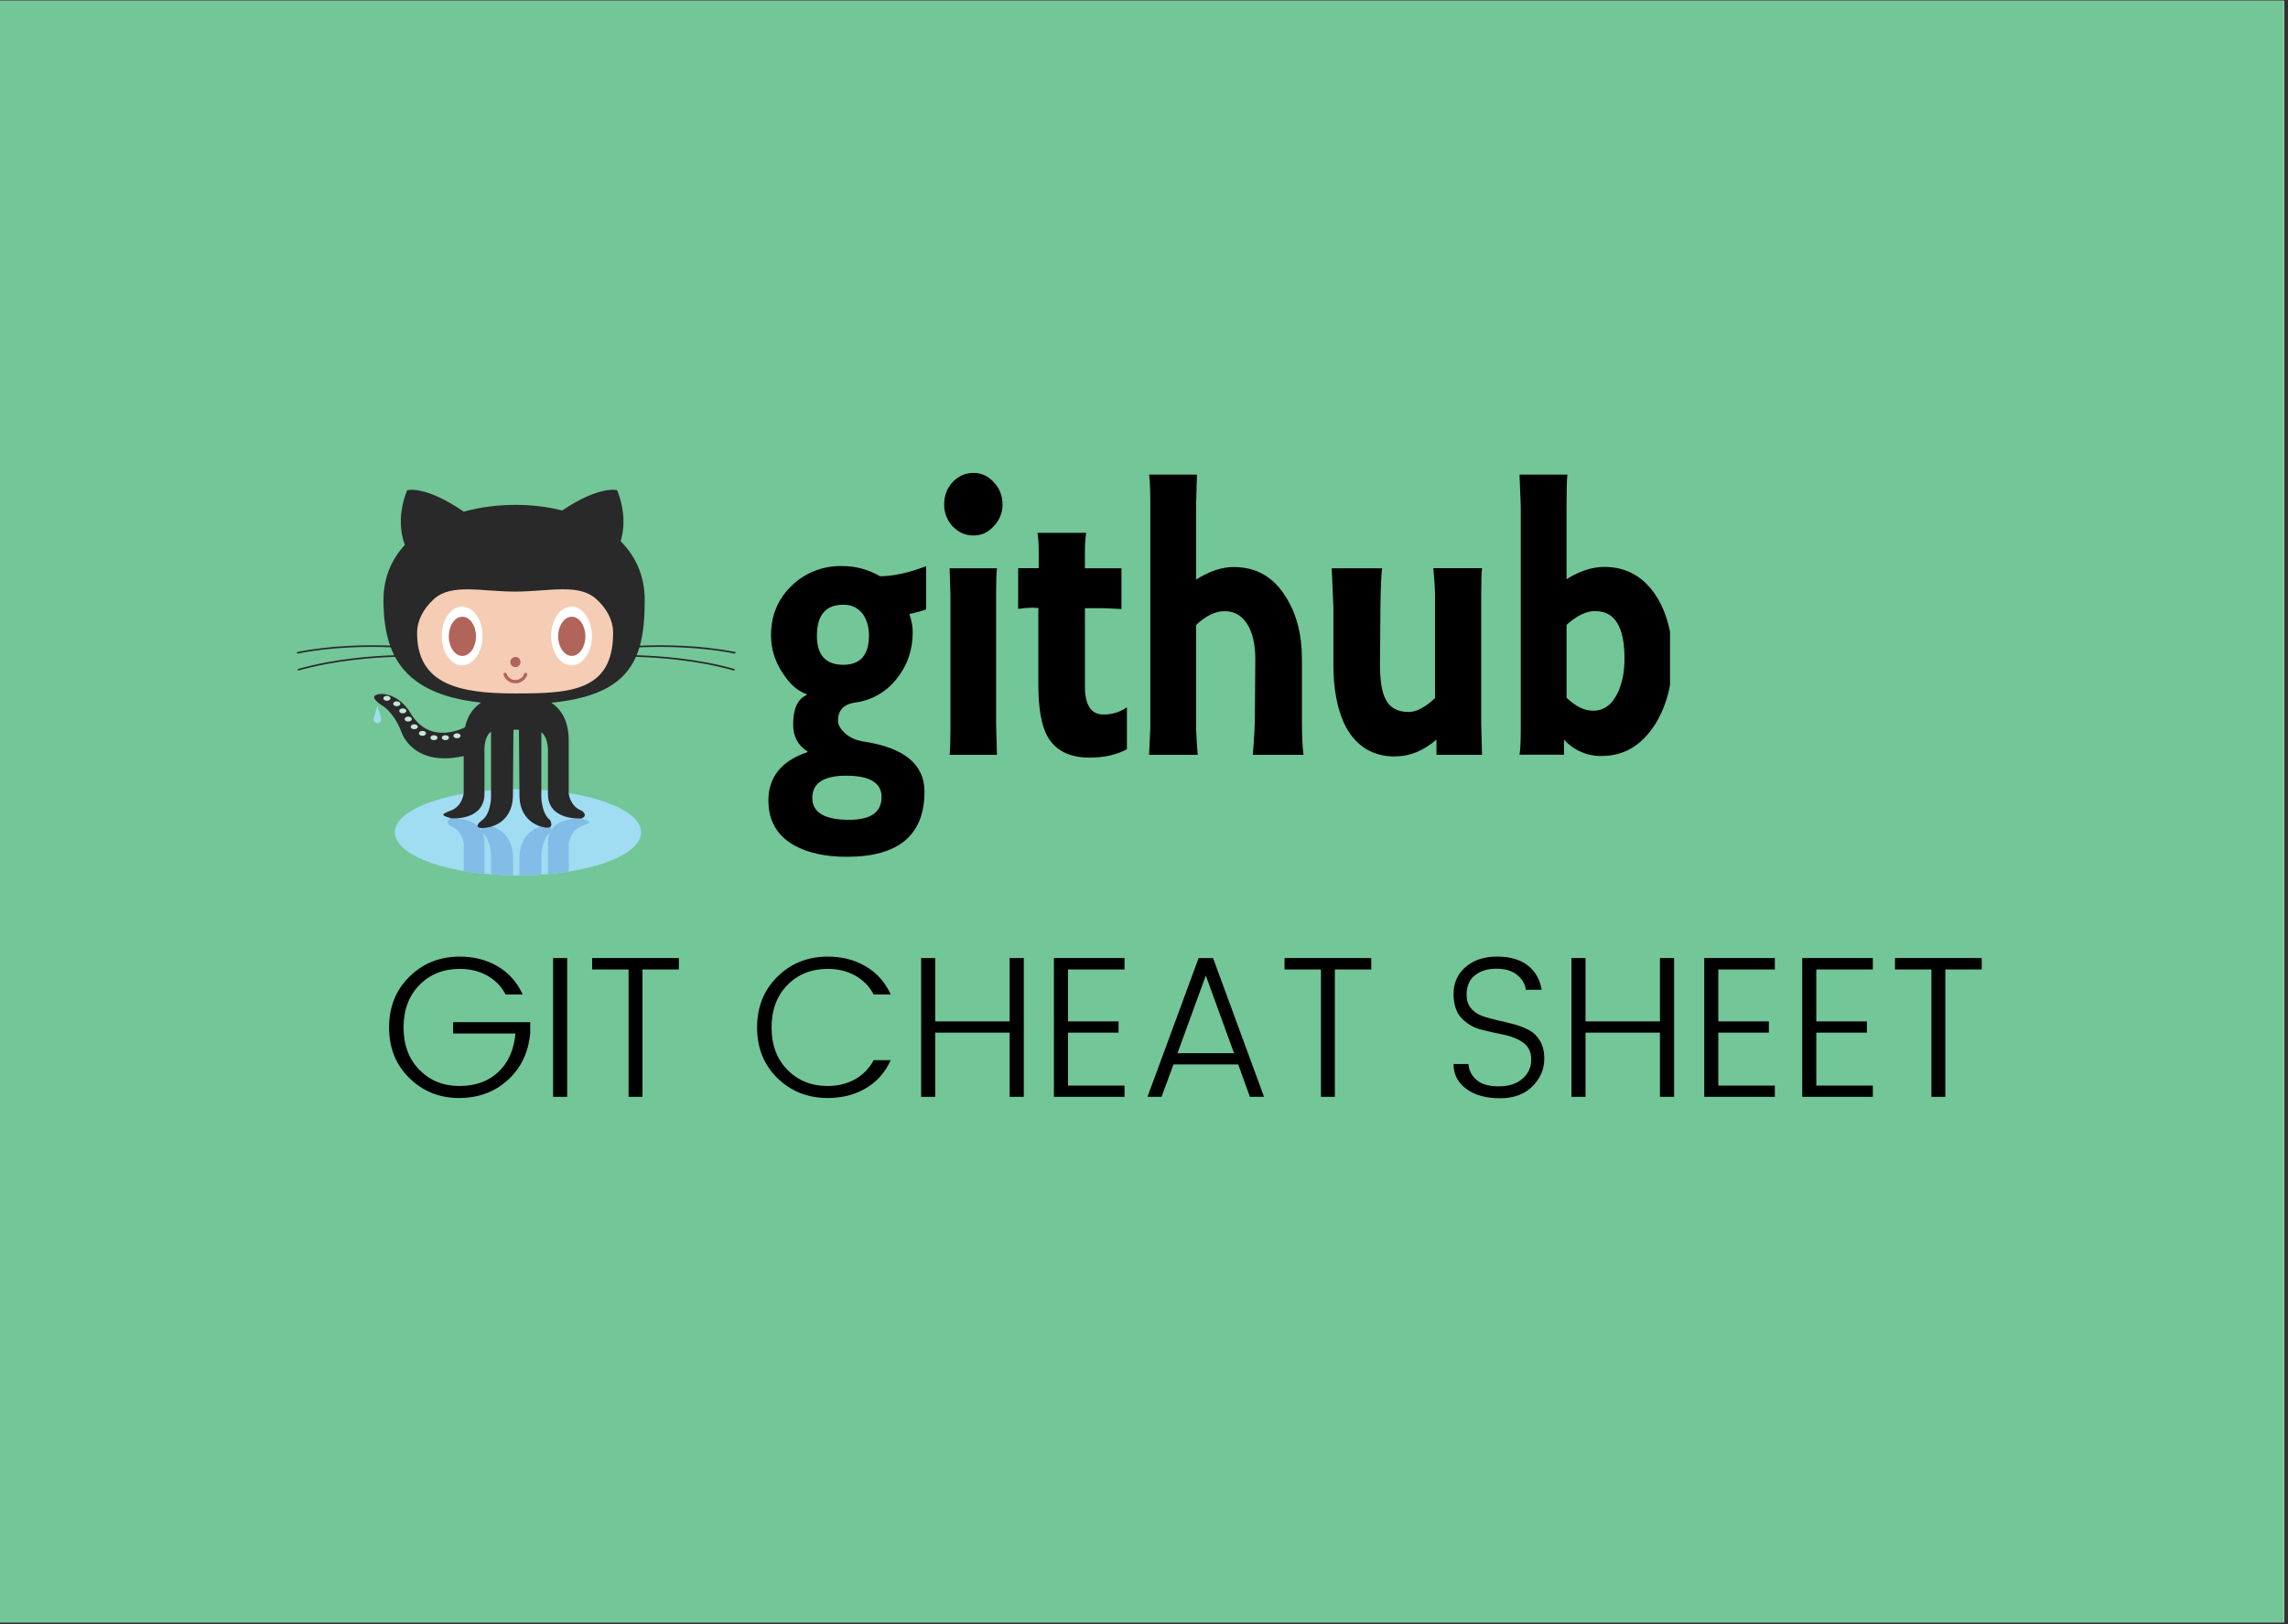 <?xml version="1.0" encoding="UTF-8"?>
<svg xmlns="http://www.w3.org/2000/svg" xmlns:xlink="http://www.w3.org/1999/xlink" width="419.25pt" height="297.75pt" viewBox="0 0 419.25 297.75" version="1.2">
<rect x="0" y="0" width="419.25" height="297.75" fill="#333333" stroke="none"/>
<defs>
<g>
<symbol overflow="visible" id="glyph0-0">
<path style="stroke:none;" d="M 8.625 -24 L 8.625 -1.844 L 19.031 -1.844 L 19.031 -24 Z M 6.641 0 L 6.641 -25.844 L 21.016 -25.844 L 21.016 0 Z M 6.641 0 "/>
</symbol>
<symbol overflow="visible" id="glyph0-1">
<path style="stroke:none;" d="M 5.203 -3.422 C 2.711 -5.859 1.469 -8.957 1.469 -12.719 C 1.469 -16.477 2.711 -19.582 5.203 -22.031 C 7.703 -24.477 10.773 -25.703 14.422 -25.703 C 17.023 -25.703 19.336 -25.109 21.359 -23.922 C 23.391 -22.742 24.922 -21.023 25.953 -18.766 L 22.828 -18.766 C 22.035 -20.266 20.898 -21.422 19.422 -22.234 C 17.953 -23.047 16.285 -23.453 14.422 -23.453 C 11.441 -23.453 8.977 -22.469 7.031 -20.5 C 5.094 -18.531 4.125 -15.938 4.125 -12.719 C 4.125 -9.5 5.094 -6.906 7.031 -4.938 C 8.977 -2.969 11.422 -1.984 14.359 -1.984 C 17.297 -1.984 19.676 -2.844 21.5 -4.562 C 23.32 -6.289 24.363 -8.641 24.625 -11.609 L 13.203 -11.609 L 13.203 -13.688 L 27.328 -13.688 L 27.328 -11.609 C 26.984 -8.078 25.602 -5.223 23.188 -3.047 C 20.781 -0.867 17.805 0.219 14.266 0.219 C 10.723 0.219 7.703 -0.992 5.203 -3.422 Z M 5.203 -3.422 "/>
</symbol>
<symbol overflow="visible" id="glyph0-2">
<path style="stroke:none;" d="M 2.766 0 L 2.766 -25.438 L 5.344 -25.438 L 5.344 0 Z M 2.766 0 "/>
</symbol>
<symbol overflow="visible" id="glyph0-3">
<path style="stroke:none;" d="M 1.812 -23.344 L 1.812 -25.438 L 17.703 -25.438 L 17.703 -23.344 L 11.031 -23.344 L 11.031 0 L 8.484 0 L 8.484 -23.344 Z M 1.812 -23.344 "/>
</symbol>
<symbol overflow="visible" id="glyph0-4">
<path style="stroke:none;" d=""/>
</symbol>
<symbol overflow="visible" id="glyph0-5">
<path style="stroke:none;" d="M 5.203 -3.422 C 2.711 -5.859 1.469 -8.957 1.469 -12.719 C 1.469 -16.477 2.711 -19.582 5.203 -22.031 C 7.703 -24.477 10.773 -25.703 14.422 -25.703 C 17.023 -25.703 19.336 -25.109 21.359 -23.922 C 23.391 -22.742 24.922 -21.023 25.953 -18.766 L 22.828 -18.766 C 22.035 -20.266 20.898 -21.422 19.422 -22.234 C 17.953 -23.047 16.285 -23.453 14.422 -23.453 C 11.441 -23.453 8.977 -22.469 7.031 -20.5 C 5.094 -18.531 4.125 -15.938 4.125 -12.719 C 4.125 -9.5 5.094 -6.906 7.031 -4.938 C 8.977 -2.969 11.441 -1.984 14.422 -1.984 C 16.285 -1.984 17.953 -2.395 19.422 -3.219 C 20.898 -4.051 22.035 -5.219 22.828 -6.719 L 25.953 -6.719 C 24.922 -4.445 23.391 -2.723 21.359 -1.547 C 19.336 -0.367 17.023 0.219 14.422 0.219 C 10.773 0.219 7.703 -0.992 5.203 -3.422 Z M 5.203 -3.422 "/>
</symbol>
<symbol overflow="visible" id="glyph0-6">
<path style="stroke:none;" d="M 18.984 -25.438 L 21.578 -25.438 L 21.578 0 L 18.984 0 L 18.984 -11.766 L 5.344 -11.766 L 5.344 0 L 2.766 0 L 2.766 -25.438 L 5.344 -25.438 L 5.344 -13.828 L 18.984 -13.828 Z M 18.984 -25.438 "/>
</symbol>
<symbol overflow="visible" id="glyph0-7">
<path style="stroke:none;" d="M 15.703 -25.438 L 15.703 -23.344 L 5.344 -23.344 L 5.344 -13.828 L 14.609 -13.828 L 14.609 -11.766 L 5.344 -11.766 L 5.344 -2.062 L 15.703 -2.062 L 15.703 0 L 2.766 0 L 2.766 -25.438 Z M 15.703 -25.438 "/>
</symbol>
<symbol overflow="visible" id="glyph0-8">
<path style="stroke:none;" d="M 20.719 0 L 18.578 -5.938 L 6.719 -5.938 L 4.531 0 L 1.953 0 L 11.328 -25.438 L 13.969 -25.438 L 23.312 0 Z M 7.453 -8 L 17.812 -8 L 12.641 -22.234 Z M 7.453 -8 "/>
</symbol>
<symbol overflow="visible" id="glyph0-9">
<path style="stroke:none;" d="M 4.609 -18.734 C 4.609 -17.723 4.867 -16.895 5.391 -16.25 C 5.922 -15.613 6.602 -15.141 7.438 -14.828 C 8.281 -14.523 9.203 -14.266 10.203 -14.047 C 11.211 -13.828 12.223 -13.582 13.234 -13.312 C 14.242 -13.039 15.164 -12.688 16 -12.25 C 16.832 -11.82 17.516 -11.164 18.047 -10.281 C 18.578 -9.395 18.844 -8.301 18.844 -7 C 18.844 -5.062 18.113 -3.363 16.656 -1.906 C 15.207 -0.457 13.223 0.266 10.703 0.266 C 8.191 0.266 6.148 -0.301 4.578 -1.438 C 3.004 -2.57 2.219 -4.098 2.219 -6.016 L 4.938 -6.016 C 5.039 -4.828 5.547 -3.848 6.453 -3.078 C 7.359 -2.305 8.711 -1.922 10.516 -1.922 C 12.328 -1.922 13.77 -2.383 14.844 -3.312 C 15.914 -4.25 16.453 -5.41 16.453 -6.797 C 16.453 -8.191 15.957 -9.238 14.969 -9.938 C 13.988 -10.633 12.801 -11.117 11.406 -11.391 C 10.02 -11.66 8.629 -11.973 7.234 -12.328 C 5.848 -12.691 4.664 -13.391 3.688 -14.422 C 2.707 -15.453 2.219 -16.945 2.219 -18.906 C 2.219 -20.875 2.945 -22.5 4.406 -23.781 C 5.863 -25.062 7.789 -25.703 10.188 -25.703 C 12.594 -25.703 14.484 -25.148 15.859 -24.047 C 17.234 -22.941 18.066 -21.469 18.359 -19.625 L 15.453 -19.625 C 15.348 -20.656 14.828 -21.555 13.891 -22.328 C 12.961 -23.098 11.688 -23.484 10.062 -23.484 C 8.445 -23.484 7.133 -23.078 6.125 -22.266 C 5.113 -21.461 4.609 -20.285 4.609 -18.734 Z M 4.609 -18.734 "/>
</symbol>
</g>
<clipPath id="clip1">
  <path d="M 0 0.141 L 418.5 0.141 L 418.5 297.359 L 0 297.359 Z M 0 0.141 "/>
</clipPath>
<clipPath id="clip2">
  <path d="M 72 144 L 118 144 L 118 160.723 L 72 160.723 Z M 72 144 "/>
</clipPath>
<clipPath id="clip3">
  <path d="M 82 150 L 108 150 L 108 160.723 L 82 160.723 Z M 82 150 "/>
</clipPath>
<clipPath id="clip4">
  <path d="M 100.973 152.262 C 101.125 151.766 101.152 150.992 99.613 151.344 C 99.613 151.344 95.402 151.945 95.203 156.859 L 95.105 166.277 L 94.094 166.277 L 94 156.859 C 93.797 151.945 89.59 151.344 89.59 151.344 C 88.055 150.992 88.074 151.762 88.227 152.262 C 86.719 149.688 82.676 150.023 82.676 150.023 C 81.27 150.523 82.574 151.426 82.574 151.426 C 84.777 152.227 84.98 154.637 84.98 154.637 L 84.98 161.438 L 85.215 166.695 C 85.715 169.039 86.949 170.426 88.16 171.238 L 101.062 171.227 C 102.625 170.164 104.223 168.156 104.223 164.359 L 104.223 154.637 C 104.223 154.637 104.422 152.227 106.629 151.426 C 108.832 150.625 107.93 150.523 106.527 150.023 C 106.527 150.023 106.355 150.008 106.07 150.008 C 104.973 150.008 102.172 150.219 100.973 152.262 M 88.789 161.957 L 88.789 154.535 C 88.789 153.812 88.66 153.199 88.441 152.688 C 89.895 153.82 89.988 156.66 89.988 156.66 L 89.988 165.922 C 88.547 164.898 88.789 161.957 88.789 161.957 M 99.211 156.656 C 99.211 156.656 99.309 153.82 100.762 152.688 C 100.543 153.199 100.414 153.809 100.414 154.535 L 100.414 161.957 C 100.414 161.957 100.656 164.691 99.211 165.82 Z M 99.211 156.656 "/>
</clipPath>
<clipPath id="clip5">
  <path d="M 54.309 89 L 135 89 L 135 152 L 54.309 152 Z M 54.309 89 "/>
</clipPath>
<clipPath id="clip6">
  <path d="M 140 86.562 L 306.012 86.562 L 306.012 158 L 140 158 Z M 140 86.562 "/>
</clipPath>
</defs>
<g id="surface1">
<g clip-path="url(#clip1)" clip-rule="nonzero">
<path style=" stroke:none;fill-rule:nonzero;fill:rgb(100%,100%,100%);fill-opacity:1;" d="M 0 0.141 L 421.246 0.141 L 421.246 305.957 L 0 305.957 Z M 0 0.141 "/>
<path style=" stroke:none;fill-rule:nonzero;fill:rgb(100%,100%,100%);fill-opacity:1;" d="M 0 0.141 L 418.996 0.141 L 418.996 297.711 L 0 297.711 Z M 0 0.141 "/>
<path style=" stroke:none;fill-rule:nonzero;fill:rgb(45.099%,77.649%,59.219%);fill-opacity:1;" d="M 0 0.141 L 418.996 0.141 L 418.996 297.711 L 0 297.711 Z M 0 0.141 "/>
</g>
<g clip-path="url(#clip2)" clip-rule="nonzero">
<path style=" stroke:none;fill-rule:nonzero;fill:rgb(62.749%,86.269%,94.899%);fill-opacity:1;" d="M 117.469 152.562 C 117.469 156.926 107.371 160.461 94.914 160.461 C 82.461 160.461 72.363 156.926 72.363 152.562 C 72.363 148.199 82.461 144.66 94.914 144.66 C 107.371 144.66 117.469 148.203 117.469 152.562 "/>
</g>
<g clip-path="url(#clip3)" clip-rule="nonzero">
<g clip-path="url(#clip4)" clip-rule="nonzero">
<path style=" stroke:none;fill-rule:nonzero;fill:rgb(50.98%,74.12%,90.59%);fill-opacity:1;" d="M 117.469 152.562 C 117.469 156.926 107.371 160.461 94.914 160.461 C 82.461 160.461 72.363 156.926 72.363 152.562 C 72.363 148.199 82.461 144.66 94.914 144.66 C 107.371 144.66 117.469 148.203 117.469 152.562 "/>
</g>
</g>
<path style=" stroke:none;fill-rule:nonzero;fill:rgb(62.749%,86.269%,94.899%);fill-opacity:1;" d="M 69.156 129.332 L 68.504 131.602 C 68.504 131.602 68.336 132.422 69.105 132.566 C 69.914 132.551 69.848 131.797 69.793 131.551 Z M 69.156 129.332 "/>
<g clip-path="url(#clip5)" clip-rule="nonzero">
<path style=" stroke:none;fill-rule:nonzero;fill:rgb(16.08%,16.08%,16.08%);fill-opacity:1;" d="M 134.715 119.812 L 134.777 119.516 C 128.16 118.191 121.371 118.18 117.258 118.348 C 117.934 115.914 118.137 113.117 118.137 109.992 C 118.137 105.516 116.457 101.934 113.727 99.207 C 114.203 97.668 114.84 94.246 113.09 89.863 C 113.09 89.863 110 88.883 103.023 93.562 C 100.285 92.875 97.375 92.539 94.461 92.539 C 91.25 92.539 88.012 92.949 84.988 93.777 C 77.781 88.855 74.602 89.863 74.602 89.863 C 72.523 95.066 73.809 98.91 74.195 99.863 C 71.758 102.5 70.266 105.867 70.266 109.992 C 70.266 113.109 70.621 115.902 71.484 118.332 C 67.344 118.18 60.801 118.238 54.418 119.516 L 54.477 119.809 C 60.895 118.523 67.477 118.48 71.59 118.637 C 71.781 119.137 71.992 119.621 72.23 120.098 C 68.16 120.23 61.207 120.75 54.547 122.629 L 54.629 122.918 C 61.344 121.023 68.355 120.516 72.387 120.395 C 74.82 124.934 79.613 127.863 88.148 128.781 C 86.938 129.594 85.699 130.98 85.199 133.324 C 83.551 134.113 78.324 136.039 75.191 130.645 C 75.191 130.645 73.438 127.434 70.078 127.184 C 70.078 127.184 66.82 127.141 69.852 129.215 C 69.852 129.215 72.035 130.242 73.535 134.102 C 73.535 134.102 75.5 140.691 84.965 138.578 L 84.965 145.387 C 84.965 145.387 84.766 147.793 82.559 148.594 C 80.355 149.398 81.258 149.5 82.66 150 C 82.66 150 88.773 150.5 88.773 145.484 L 88.773 138.062 C 88.773 138.062 88.531 135.117 89.977 134.098 L 89.977 146.297 C 89.977 146.297 89.875 149.207 88.371 150.312 C 86.871 151.414 87.371 152.117 89.574 151.617 C 89.574 151.617 93.785 151.012 93.984 146.098 L 94.082 133.762 L 95.09 133.762 L 95.188 146.098 C 95.387 151.012 99.598 151.617 99.598 151.617 C 101.801 152.117 100.801 150.312 100.801 150.312 C 99.297 149.207 99.195 146.297 99.195 146.297 L 99.195 134.211 C 100.641 135.332 100.398 138.074 100.398 138.074 L 100.398 145.496 C 100.398 150.512 106.512 150.012 106.512 150.012 C 107.914 149.508 106.613 148.605 106.613 148.605 C 104.406 147.801 104.207 145.398 104.207 145.398 L 104.207 135.668 C 104.207 131.875 102.609 129.863 101.051 128.805 C 110.145 127.898 114.516 124.961 116.527 120.391 C 120.512 120.5 127.684 120.984 134.547 122.922 L 134.625 122.633 C 127.805 120.707 120.68 120.211 116.652 120.094 C 116.844 119.629 117.012 119.152 117.16 118.656 C 121.238 118.477 128.059 118.484 134.699 119.812 "/>
</g>
<path style=" stroke:none;fill-rule:nonzero;fill:rgb(96.078%,80.389%,70.979%);fill-opacity:1;" d="M 109.242 109.781 C 111.203 111.555 112.348 113.703 112.348 116.016 C 112.348 126.812 104.309 127.102 94.391 127.102 C 84.473 127.102 76.43 125.613 76.43 116.023 C 76.43 113.727 77.562 111.594 79.496 109.824 C 82.727 106.875 88.191 108.434 94.387 108.434 C 100.562 108.434 106.008 106.859 109.238 109.789 "/>
<path style=" stroke:none;fill-rule:nonzero;fill:rgb(100%,100%,100%);fill-opacity:1;" d="M 88.418 116.57 C 88.418 119.543 86.746 121.953 84.684 121.953 C 82.617 121.953 80.945 119.543 80.945 116.57 C 80.945 113.594 82.617 111.188 84.684 111.188 C 86.746 111.188 88.418 113.594 88.418 116.57 "/>
<path style=" stroke:none;fill-rule:nonzero;fill:rgb(69.409%,39.22%,35.289%);fill-opacity:1;" d="M 87.219 116.637 C 87.219 118.617 86.098 120.223 84.727 120.223 C 83.355 120.223 82.238 118.617 82.238 116.637 C 82.238 114.652 83.352 113.047 84.727 113.047 C 86.105 113.047 87.219 114.652 87.219 116.637 "/>
<path style=" stroke:none;fill-rule:nonzero;fill:rgb(100%,100%,100%);fill-opacity:1;" d="M 108.465 116.57 C 108.465 119.543 106.789 121.953 104.727 121.953 C 102.66 121.953 100.988 119.543 100.988 116.57 C 100.988 113.594 102.664 111.188 104.727 111.188 C 106.789 111.188 108.465 113.594 108.465 116.57 "/>
<path style=" stroke:none;fill-rule:nonzero;fill:rgb(69.409%,39.22%,35.289%);fill-opacity:1;" d="M 107.266 116.637 C 107.266 118.617 106.148 120.223 104.777 120.223 C 103.406 120.223 102.285 118.617 102.285 116.637 C 102.285 114.652 103.406 113.047 104.777 113.047 C 106.148 113.047 107.266 114.652 107.266 116.637 M 95.379 121.344 C 95.379 121.859 94.961 122.281 94.445 122.281 C 93.93 122.281 93.508 121.859 93.508 121.344 C 93.508 120.828 93.926 120.41 94.445 120.41 C 94.961 120.41 95.379 120.828 95.379 121.344 M 92.266 123.711 C 92.238 123.633 92.242 123.555 92.277 123.48 C 92.316 123.406 92.371 123.352 92.449 123.324 C 92.527 123.297 92.605 123.301 92.68 123.336 C 92.754 123.375 92.805 123.43 92.832 123.508 C 93.074 124.188 93.719 124.645 94.438 124.645 C 95.156 124.645 95.797 124.188 96.039 123.508 C 96.066 123.43 96.117 123.375 96.191 123.34 C 96.27 123.301 96.344 123.297 96.422 123.324 C 96.5 123.355 96.559 123.406 96.594 123.48 C 96.629 123.555 96.633 123.633 96.605 123.711 C 96.441 124.168 96.16 124.535 95.762 124.812 C 95.363 125.094 94.922 125.234 94.438 125.234 C 93.949 125.234 93.508 125.094 93.113 124.812 C 92.715 124.535 92.434 124.168 92.266 123.711 "/>
<path style=" stroke:none;fill-rule:nonzero;fill:rgb(77.249%,90.199%,85.489%);fill-opacity:1;" d="M 71.547 127.996 C 71.547 128.246 71.254 128.445 70.895 128.445 C 70.535 128.445 70.246 128.242 70.246 127.996 C 70.246 127.746 70.535 127.543 70.895 127.543 C 71.258 127.543 71.547 127.746 71.547 127.996 M 73.352 128.996 C 73.352 129.246 73.059 129.449 72.699 129.449 C 72.34 129.449 72.051 129.246 72.051 128.996 C 72.051 128.746 72.34 128.547 72.699 128.547 C 73.059 128.547 73.352 128.746 73.352 128.996 M 74.457 130.297 C 74.457 130.547 74.164 130.75 73.805 130.75 C 73.441 130.75 73.152 130.547 73.152 130.297 C 73.152 130.047 73.445 129.844 73.805 129.844 C 74.164 129.844 74.457 130.047 74.457 130.297 M 75.457 131.801 C 75.457 132.051 75.164 132.254 74.805 132.254 C 74.445 132.254 74.152 132.051 74.152 131.801 C 74.152 131.551 74.445 131.352 74.805 131.352 C 75.168 131.352 75.457 131.551 75.457 131.801 M 76.559 133.211 C 76.559 133.461 76.27 133.664 75.906 133.664 C 75.547 133.664 75.258 133.461 75.258 133.211 C 75.258 132.961 75.547 132.762 75.906 132.762 C 76.27 132.762 76.559 132.961 76.559 133.211 M 78.062 134.414 C 78.062 134.664 77.773 134.867 77.41 134.867 C 77.051 134.867 76.762 134.664 76.762 134.414 C 76.762 134.164 77.051 133.965 77.41 133.965 C 77.77 133.965 78.062 134.164 78.062 134.414 "/>
<path style=" stroke:none;fill-rule:nonzero;fill:rgb(77.249%,90.199%,85.489%);fill-opacity:1;" d="M 80.168 135.215 C 80.168 135.465 79.875 135.668 79.516 135.668 C 79.156 135.668 78.863 135.465 78.863 135.215 C 78.863 134.965 79.156 134.766 79.516 134.766 C 79.879 134.766 80.168 134.965 80.168 135.215 "/>
<path style=" stroke:none;fill-rule:nonzero;fill:rgb(77.249%,90.199%,85.489%);fill-opacity:1;" d="M 82.262 135.215 C 82.262 135.465 81.973 135.668 81.613 135.668 C 81.25 135.668 80.961 135.465 80.961 135.215 C 80.961 134.965 81.25 134.766 81.613 134.766 C 81.973 134.766 82.262 134.965 82.262 135.215 "/>
<path style=" stroke:none;fill-rule:nonzero;fill:rgb(77.249%,90.199%,85.489%);fill-opacity:1;" d="M 84.391 134.867 C 84.391 135.117 84.098 135.32 83.738 135.32 C 83.379 135.32 83.086 135.117 83.086 134.867 C 83.086 134.617 83.379 134.414 83.738 134.414 C 84.098 134.414 84.391 134.617 84.391 134.867 "/>
<g clip-path="url(#clip6)" clip-rule="nonzero">
<path style=" stroke:none;fill-rule:nonzero;fill:rgb(0%,0%,0%);fill-opacity:1;" d="M 161.168 105.625 C 163.652 105.625 166.477 105.008 169.707 103.777 L 169.707 111.707 C 168.992 111.965 167.965 112.25 166.633 112.555 C 167.043 113.738 167.246 114.84 167.246 115.867 C 167.246 119.152 166.246 122.027 164.246 124.492 C 163.305 125.68 162.176 126.641 160.859 127.387 C 159.539 128.129 158.133 128.594 156.629 128.781 C 154.602 129.09 153.555 130.195 153.555 132.094 C 153.555 132.762 153.887 133.449 154.551 134.098 C 155.422 135.07 156.707 135.688 158.398 135.945 C 165.73 137.074 169.402 140.129 169.402 145.105 C 169.402 153.066 164.656 157.043 155.188 157.043 C 151.289 157.043 148.082 156.352 145.57 154.965 C 142.414 153.219 140.801 150.449 140.801 146.723 C 140.801 142.434 143.188 139.461 147.953 137.867 L 147.953 137.715 C 146.211 136.637 145.336 134.992 145.336 132.785 C 145.336 129.91 146.156 128.113 147.816 127.395 L 147.816 127.242 C 146.176 126.68 144.715 125.395 143.434 123.391 C 141.996 121.234 141.277 118.926 141.277 116.461 C 141.277 112.762 142.586 109.684 145.203 107.219 C 146.426 106.078 147.816 105.207 149.379 104.605 C 150.938 104.008 152.555 103.723 154.227 103.754 C 156.727 103.738 159.062 104.355 161.227 105.602 M 149.688 116.535 C 149.688 120.082 151.305 121.852 154.535 121.852 C 157.664 121.852 159.227 120.055 159.227 116.461 C 159.227 114.969 158.867 113.688 158.152 112.609 C 157.281 111.43 156.074 110.84 154.535 110.84 C 151.305 110.84 149.688 112.734 149.688 116.539 M 161.539 146.109 C 161.539 143.488 159.383 142.18 155.074 142.18 C 150.918 142.18 148.844 143.539 148.844 146.262 C 148.844 148.93 151.098 150.266 155.609 150.266 C 159.559 150.266 161.535 148.879 161.535 146.109 M 178.391 98.152 C 176.902 98.152 175.621 97.59 174.547 96.461 C 174.039 95.918 173.656 95.297 173.391 94.605 C 173.125 93.914 172.996 93.199 173.008 92.457 C 173.008 90.863 173.52 89.504 174.547 88.375 C 175.621 87.246 176.906 86.68 178.391 86.68 C 179.828 86.68 181.059 87.246 182.086 88.375 C 183.16 89.504 183.699 90.867 183.699 92.457 C 183.711 93.203 183.574 93.926 183.293 94.621 C 183.012 95.312 182.609 95.926 182.086 96.461 C 181.059 97.59 179.828 98.152 178.391 98.152 M 174.008 138.348 C 174.109 137.32 174.16 135.574 174.16 133.109 L 174.16 109.168 L 174.008 104.16 L 182.68 104.16 C 182.578 105.137 182.523 106.754 182.523 109.012 L 182.523 132.652 L 182.68 138.352 L 173.984 138.352 M 198.801 104.16 L 205.492 104.16 L 205.492 111.629 C 205.004 111.621 204.52 111.594 204.031 111.555 L 202.105 111.477 L 198.801 111.477 L 198.801 125.801 C 198.801 129.238 199.93 130.961 202.184 130.961 C 203.758 130.977 205.195 130.539 206.492 129.648 L 206.492 137.328 C 204.598 138.355 202.312 138.867 199.645 138.867 C 195.902 138.867 193.312 137.512 191.875 134.863 C 190.801 132.859 190.262 129.703 190.262 125.395 L 190.262 111.609 L 190.336 111.609 L 190.336 111.457 L 189.184 111.379 C 188.305 111.398 187.434 111.473 186.566 111.609 L 186.566 104.141 L 190.332 104.141 L 190.332 101.137 C 190.332 99.699 190.258 98.543 190.102 97.668 L 199.027 97.668 C 198.875 98.645 198.797 99.746 198.797 100.98 L 198.797 104.137 M 226.094 103.93 C 223.891 103.93 221.582 104.695 219.168 106.238 L 219.168 92.762 L 219.324 86.988 L 210.551 86.988 C 210.703 87.809 210.781 89.73 210.781 92.762 L 210.781 133.5 L 210.551 138.352 L 219.477 138.352 C 219.477 138.195 219.426 137.582 219.324 136.5 L 219.168 133.496 L 219.168 114.559 C 220.965 112.863 222.711 112.02 224.402 112.02 C 226.352 112.02 227.84 112.992 228.867 114.945 C 229.633 116.484 230.02 118.41 230.02 120.723 L 229.945 131.117 C 229.945 132.863 229.816 135.273 229.562 138.355 L 238.871 138.355 C 238.645 137.074 238.562 134.711 238.562 131.273 L 238.562 120.723 C 238.562 116.258 237.562 112.457 235.562 109.328 C 233.305 105.715 230.148 103.938 226.098 103.938 M 255.66 138.66 C 251.609 138.66 248.609 136.863 246.637 133.27 C 245.098 130.344 244.328 126.496 244.328 121.797 L 244.328 111.25 L 244.023 104.164 L 253.254 104.164 C 253.102 105.293 252.996 107.711 252.945 111.402 L 252.871 121.801 C 252.871 124.727 253.203 126.832 253.871 128.113 C 254.637 129.707 256.051 130.5 258.102 130.5 C 259.539 130.5 261.156 129.656 262.949 127.961 L 262.949 108.992 C 262.941 107.988 262.891 106.988 262.793 105.988 L 262.641 104.141 L 271.566 104.141 C 271.465 105.016 271.414 106.633 271.414 108.992 L 271.414 132.578 L 271.566 138.355 L 263.219 138.355 L 263.219 135.559 C 260.859 137.594 258.344 138.641 255.68 138.641 M 293.512 138.562 C 292.195 138.594 290.93 138.344 289.723 137.82 C 288.512 137.297 287.469 136.543 286.59 135.559 L 286.59 138.332 L 278.434 138.332 C 278.586 137.457 278.664 135.84 278.664 133.48 L 278.664 92.766 L 278.434 86.992 L 287.203 86.992 C 287.102 87.895 287.051 89.84 287.051 92.766 L 287.051 106.168 C 289.41 104.676 291.723 103.91 293.977 103.91 C 298.027 103.91 301.211 105.707 303.52 109.301 C 305.469 112.43 306.445 116.23 306.445 120.695 C 306.445 125.266 305.418 129.242 303.367 132.633 C 300.887 136.586 297.625 138.562 293.52 138.562 M 292.363 111.996 C 290.672 111.996 288.902 112.844 287.055 114.535 L 287.055 127.883 C 288.699 129.473 290.312 130.27 291.902 130.27 C 293.902 130.27 295.414 129.141 296.441 126.957 C 297.262 125.211 297.672 123.133 297.672 120.723 C 297.672 114.918 295.902 112.02 292.363 112.02 "/>
</g>
<g style="fill:rgb(0%,0%,0%);fill-opacity:1;">
  <use xlink:href="#glyph0-1" x="69.825" y="201.04"/>
</g>
<g style="fill:rgb(0%,0%,0%);fill-opacity:1;">
  <use xlink:href="#glyph0-2" x="98.584" y="201.04"/>
</g>
<g style="fill:rgb(0%,0%,0%);fill-opacity:1;">
  <use xlink:href="#glyph0-3" x="106.695" y="201.04"/>
</g>
<g style="fill:rgb(0%,0%,0%);fill-opacity:1;">
  <use xlink:href="#glyph0-4" x="126.199" y="201.04"/>
</g>
<g style="fill:rgb(0%,0%,0%);fill-opacity:1;">
  <use xlink:href="#glyph0-5" x="137.26" y="201.04"/>
</g>
<g style="fill:rgb(0%,0%,0%);fill-opacity:1;">
  <use xlink:href="#glyph0-6" x="166.019" y="201.04"/>
</g>
<g style="fill:rgb(0%,0%,0%);fill-opacity:1;">
  <use xlink:href="#glyph0-7" x="190.353" y="201.04"/>
</g>
<g style="fill:rgb(0%,0%,0%);fill-opacity:1;">
  <use xlink:href="#glyph0-8" x="208.309" y="201.04"/>
</g>
<g style="fill:rgb(0%,0%,0%);fill-opacity:1;">
  <use xlink:href="#glyph0-3" x="233.565" y="201.04"/>
</g>
<g style="fill:rgb(0%,0%,0%);fill-opacity:1;">
  <use xlink:href="#glyph0-4" x="253.069" y="201.04"/>
</g>
<g style="fill:rgb(0%,0%,0%);fill-opacity:1;">
  <use xlink:href="#glyph0-9" x="264.13" y="201.04"/>
</g>
<g style="fill:rgb(0%,0%,0%);fill-opacity:1;">
  <use xlink:href="#glyph0-6" x="285.183" y="201.04"/>
</g>
<g style="fill:rgb(0%,0%,0%);fill-opacity:1;">
  <use xlink:href="#glyph0-7" x="309.517" y="201.04"/>
</g>
<g style="fill:rgb(0%,0%,0%);fill-opacity:1;">
  <use xlink:href="#glyph0-7" x="327.473" y="201.04"/>
</g>
<g style="fill:rgb(0%,0%,0%);fill-opacity:1;">
  <use xlink:href="#glyph0-3" x="345.429" y="201.04"/>
</g>
</g>
</svg>

